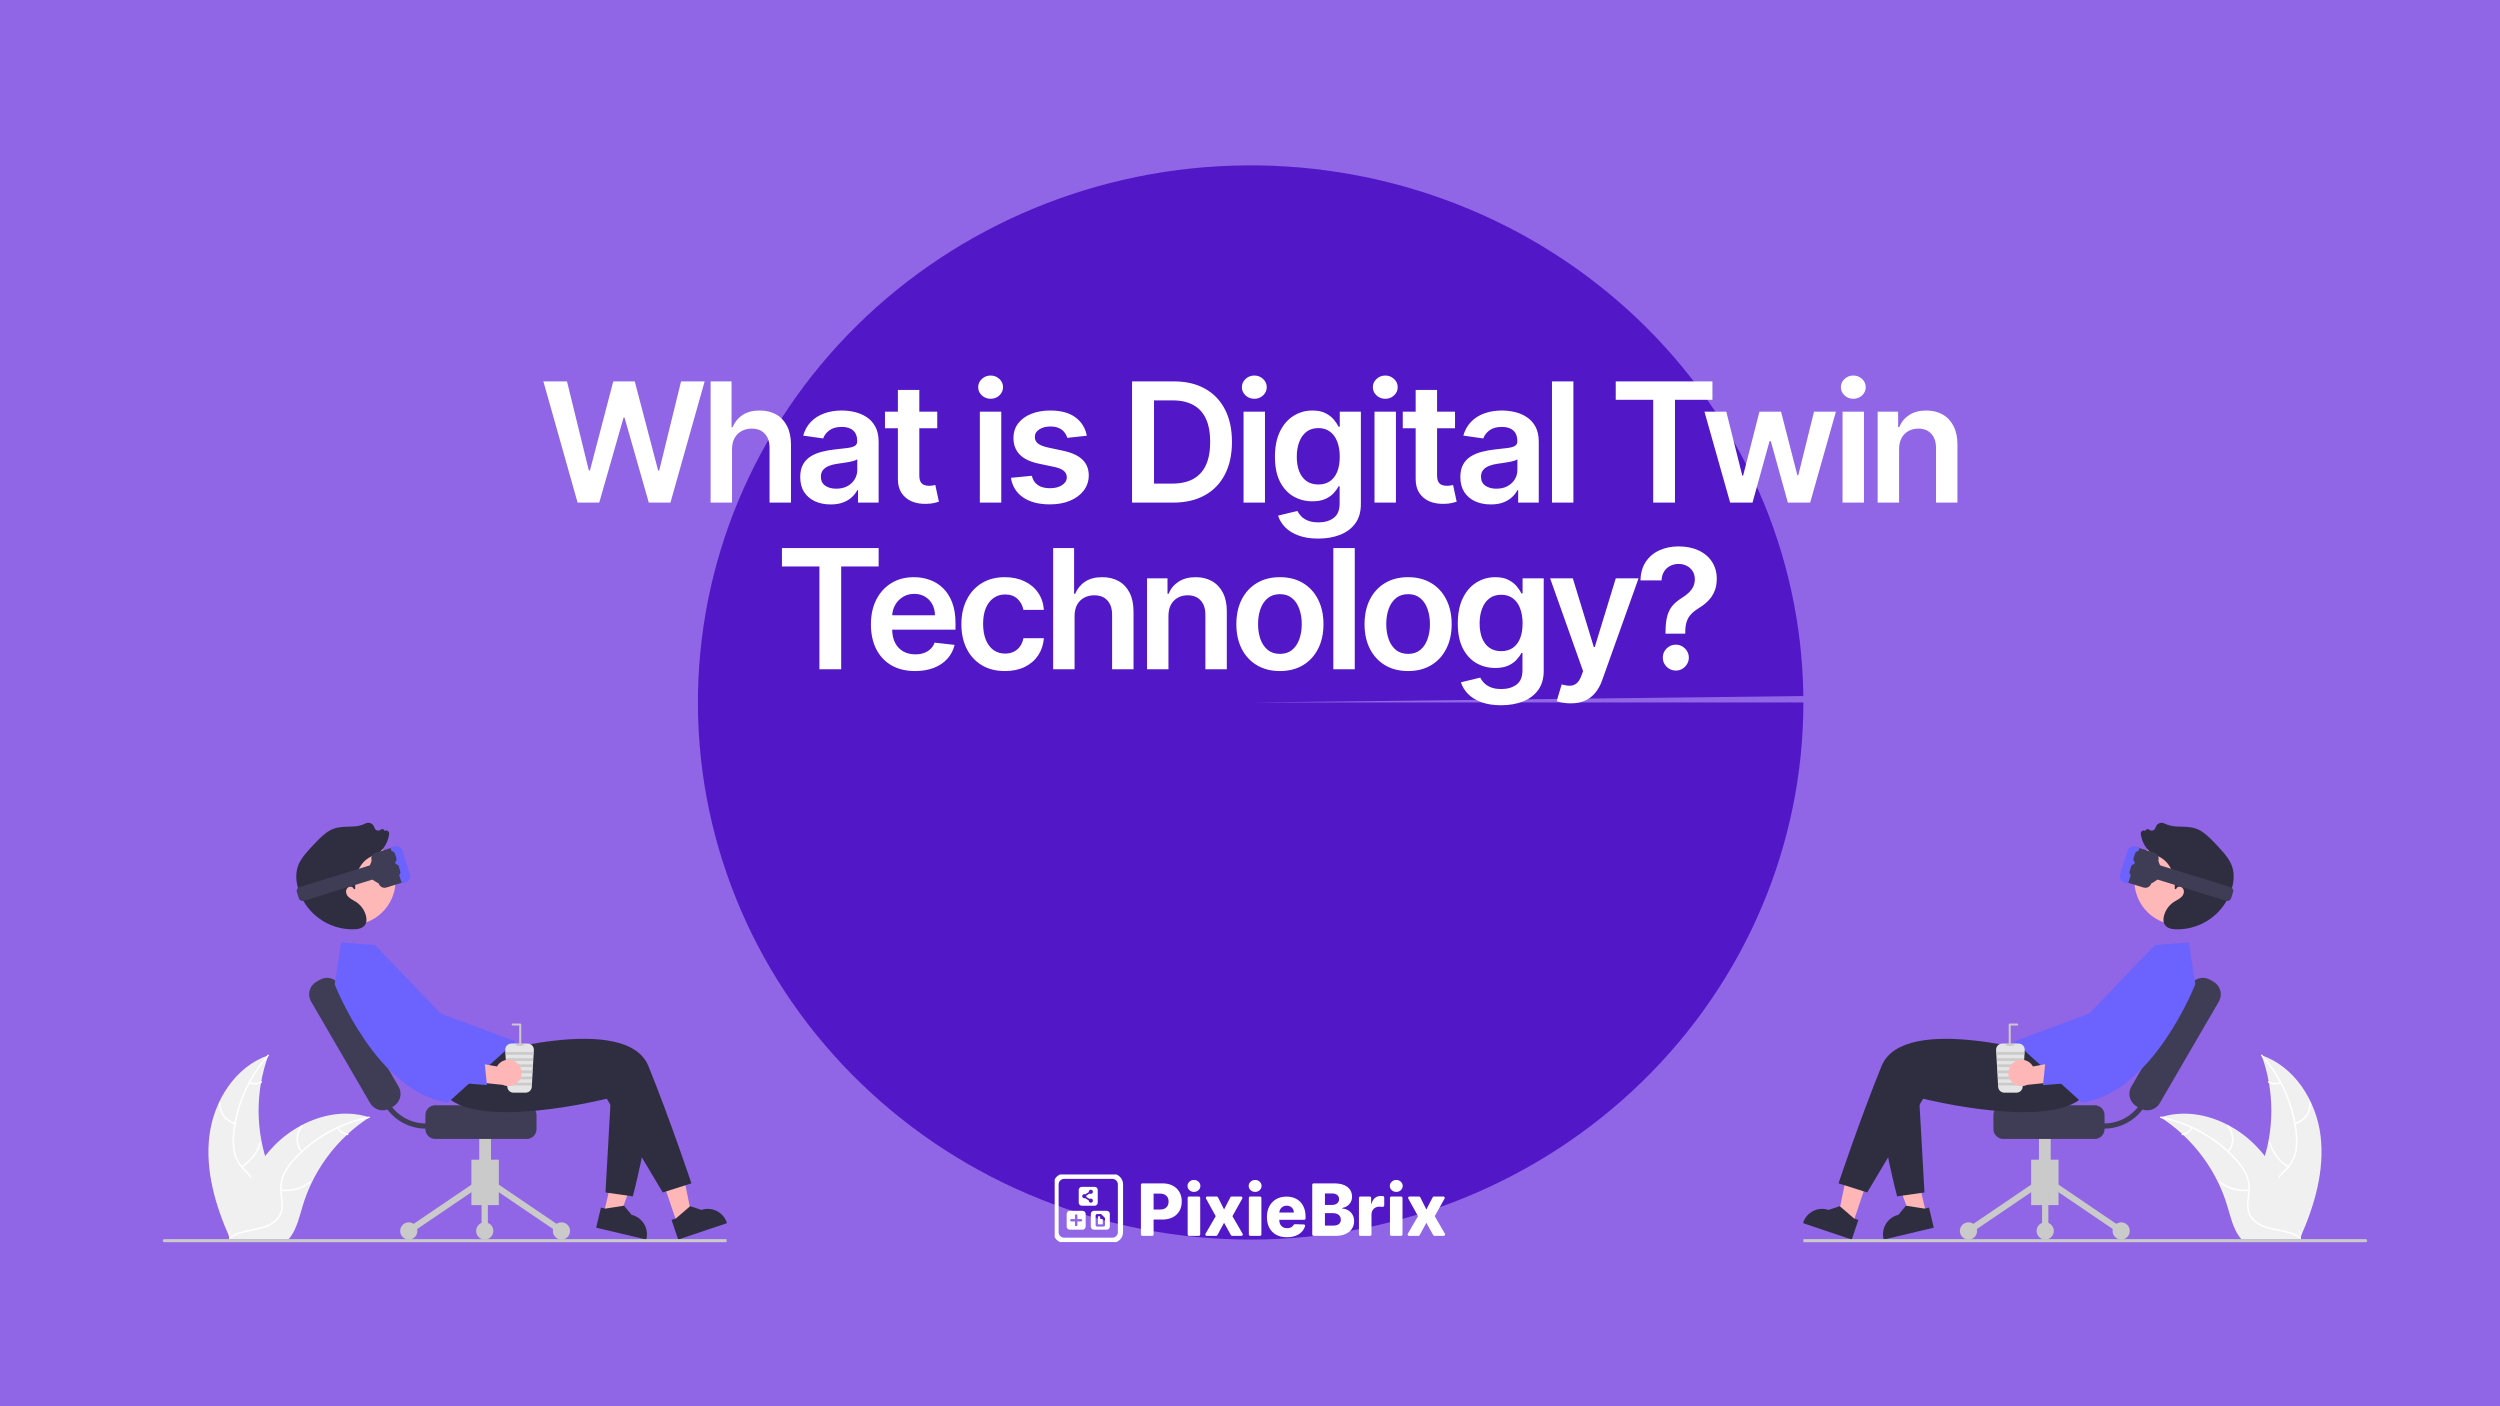<svg width="1920" height="1080" viewBox="0 0 1920 1080" fill="none" xmlns="http://www.w3.org/2000/svg">
<g clip-path="url(#clip0_1551_1482)">
<rect width="1920" height="1080" fill="#9065E6"/>
<g filter="url(#filter0_f_1551_1482)">
<path d="M1385 539.5C1385 648.687 1340.45 753.421 1261.12 830.743C1181.78 908.066 1074.14 951.67 961.774 951.998C849.411 952.326 741.498 909.351 661.688 832.492C581.878 755.634 536.682 651.162 536.008 541.977C535.333 432.792 579.234 327.8 658.089 250.016C736.943 172.232 844.318 128 956.677 127.017C1069.04 126.033 1177.21 168.378 1257.5 244.77C1337.78 321.161 1383.62 425.367 1384.97 534.546L960.5 539.5H1385Z" fill="#5217C6"/>
</g>
<g clip-path="url(#clip1_1551_1482)">
<path d="M160.83 872.107C164.148 845.429 180.682 819.143 206.124 810.461C196.09 837.92 196.093 868.044 206.13 895.502C210.04 906.077 215.49 917.432 211.812 928.09C209.524 934.722 203.927 939.796 197.67 942.969C191.412 946.142 184.468 947.654 177.611 949.136L176.261 950.252C165.375 925.671 157.512 898.785 160.83 872.107Z" fill="#F0F0F0"/>
<path d="M206.377 810.965C191.56 827.567 182.351 848.415 180.058 870.549C179.479 875.305 179.654 880.123 180.576 884.824C181.622 889.375 183.868 893.563 187.08 896.952C190.011 900.173 193.382 903.128 195.48 907.005C196.524 909.005 197.133 911.204 197.268 913.457C197.403 915.709 197.06 917.965 196.262 920.075C194.41 925.387 190.761 929.716 187.044 933.825C182.918 938.388 178.56 943.061 176.806 949.11C176.594 949.843 175.469 949.471 175.681 948.739C178.733 938.215 188.949 932.237 193.821 922.758C196.094 918.335 197.048 913.2 194.917 908.531C193.053 904.448 189.58 901.398 186.583 898.163C183.402 894.902 181.067 890.912 179.783 886.541C178.624 881.902 178.264 877.099 178.717 872.339C179.566 861.605 182.098 851.072 186.219 841.125C190.859 829.747 197.412 819.246 205.593 810.077C206.099 809.51 206.88 810.402 206.377 810.965Z" fill="white"/>
<path d="M180.377 863.379C176.715 862.49 173.489 860.329 171.275 857.281C169.06 854.233 168.001 850.497 168.286 846.74C168.346 845.98 169.53 846.038 169.47 846.799C169.197 850.297 170.184 853.777 172.253 856.611C174.321 859.445 177.334 861.446 180.748 862.254C181.49 862.43 181.114 863.554 180.377 863.379Z" fill="white"/>
<path d="M185.379 895.515C191.991 891.567 196.873 885.271 199.05 877.883C199.265 877.151 200.39 877.524 200.175 878.255C197.895 885.938 192.802 892.48 185.911 896.574C185.254 896.963 184.725 895.903 185.379 895.515Z" fill="white"/>
<path d="M191.958 830.869C193.303 831.508 194.786 831.803 196.273 831.728C197.76 831.652 199.205 831.209 200.479 830.437C201.13 830.039 201.659 831.1 201.011 831.495C199.601 832.341 198.004 832.829 196.361 832.916C194.718 833.004 193.079 832.687 191.587 831.994C191.44 831.941 191.32 831.834 191.25 831.695C191.18 831.556 191.166 831.395 191.21 831.246C191.26 831.097 191.366 830.974 191.506 830.904C191.647 830.833 191.809 830.821 191.958 830.869Z" fill="white"/>
<path d="M283.678 858.112C283.278 858.372 282.878 858.632 282.478 858.902C277.119 862.425 272.056 866.378 267.338 870.721C266.968 871.051 266.598 871.392 266.238 871.731C254.982 882.317 245.79 894.9 239.128 908.842C236.482 914.392 234.262 920.135 232.488 926.022C230.038 934.152 228.028 943.162 223.178 949.812C222.68 950.511 222.139 951.179 221.558 951.812H177.728C177.628 951.762 177.528 951.722 177.428 951.672L175.678 951.752C175.748 951.442 175.828 951.122 175.898 950.812C175.938 950.632 175.988 950.452 176.028 950.272C176.058 950.152 176.088 950.032 176.108 949.922C176.118 949.882 176.128 949.842 176.138 949.812C176.158 949.702 176.188 949.602 176.208 949.502C176.648 947.712 177.101 945.922 177.568 944.132C177.568 944.122 177.568 944.122 177.578 944.112C181.168 930.482 185.928 917.032 192.578 904.732C192.778 904.362 192.978 903.982 193.198 903.612C196.226 898.084 199.701 892.813 203.588 887.852C205.725 885.142 207.998 882.542 210.398 880.062C216.612 873.665 223.793 868.286 231.678 864.122C247.398 855.822 265.598 852.642 282.398 857.712C282.828 857.842 283.248 857.972 283.678 858.112Z" fill="#F0F0F0"/>
<path d="M283.579 858.668C261.754 863.003 241.849 874.104 226.692 890.396C223.366 893.845 220.606 897.797 218.511 902.106C216.606 906.37 215.878 911.065 216.402 915.706C216.803 920.042 217.716 924.431 217.056 928.789C216.685 931.015 215.848 933.138 214.6 935.017C213.351 936.897 211.719 938.491 209.811 939.696C205.135 942.822 199.615 944.081 194.174 945.125C188.132 946.284 181.838 947.392 176.796 951.165C176.185 951.623 175.511 950.648 176.121 950.191C184.894 943.626 196.65 945.003 206.247 940.368C210.725 938.206 214.579 934.68 215.688 929.669C216.658 925.287 215.721 920.76 215.276 916.373C214.699 911.854 215.237 907.263 216.843 902.999C218.712 898.598 221.316 894.546 224.544 891.018C231.684 882.959 240.047 876.073 249.326 870.612C259.881 864.321 271.436 859.882 283.488 857.486C284.234 857.338 284.32 858.521 283.579 858.668Z" fill="white"/>
<path d="M231.263 884.863C228.875 881.949 227.601 878.281 227.667 874.514C227.734 870.747 229.138 867.126 231.627 864.298C232.133 863.728 233.043 864.487 232.537 865.058C230.213 867.687 228.906 871.06 228.851 874.568C228.797 878.076 229.997 881.488 232.237 884.188C232.723 884.776 231.747 885.447 231.263 884.863Z" fill="white"/>
<path d="M215.909 913.534C223.566 914.362 231.254 912.274 237.44 907.687C238.053 907.231 238.726 908.206 238.115 908.661C231.668 913.423 223.663 915.579 215.697 914.699C214.938 914.615 215.153 913.45 215.909 913.534Z" fill="white"/>
<path d="M260.083 865.879C260.772 867.199 261.779 868.327 263.012 869.162C264.244 869.997 265.665 870.513 267.147 870.663C267.907 870.738 267.69 871.903 266.935 871.829C265.299 871.655 263.731 871.084 262.366 870.164C261.002 869.245 259.884 868.005 259.109 866.553C259.025 866.423 258.993 866.265 259.021 866.112C259.049 865.958 259.134 865.822 259.259 865.729C259.388 865.64 259.548 865.606 259.702 865.634C259.856 865.662 259.993 865.75 260.083 865.879Z" fill="white"/>
<path d="M520.019 939.713L531.639 935.804L522.089 889.124L504.94 894.894L520.019 939.713Z" fill="#FFB6B6"/>
<path d="M515.778 936.916L519.049 935.816L530.072 926.328L538.662 929.218C542.53 927.917 546.757 928.205 550.412 930.02C554.067 931.835 556.851 935.027 558.152 938.895L558.312 939.369L520.844 951.974L515.778 936.916Z" fill="#2F2E41"/>
<path d="M463.645 932.031L475.576 934.853L492.135 890.177L474.527 886.013L463.645 932.031Z" fill="#FFB6B6"/>
<path d="M461.523 927.416L464.881 928.21L479.253 925.979L485.019 932.972C488.99 933.912 492.426 936.39 494.57 939.863C496.714 943.335 497.391 947.516 496.452 951.487L496.337 951.974L457.867 942.877L461.523 927.416Z" fill="#2F2E41"/>
<path d="M362.049 925.515H383.097V890.637H362.049V925.515Z" fill="#CACACA"/>
<path d="M382.042 909.092L379.34 913.073L429.854 947.35L432.555 943.369L382.042 909.092Z" fill="#CACACA"/>
<path d="M363.104 909.092L312.591 943.369L315.292 947.35L365.805 913.073L363.104 909.092Z" fill="#CACACA"/>
<path d="M431.204 951.974C434.858 951.974 437.819 949.012 437.819 945.359C437.819 941.706 434.858 938.744 431.204 938.744C427.551 938.744 424.59 941.706 424.59 945.359C424.59 949.012 427.551 951.974 431.204 951.974Z" fill="#CACACA"/>
<path d="M372.272 951.974C375.926 951.974 378.887 949.012 378.887 945.359C378.887 941.706 375.926 938.744 372.272 938.744C368.619 938.744 365.657 941.706 365.657 945.359C365.657 949.012 368.619 951.974 372.272 951.974Z" fill="#CACACA"/>
<path d="M313.942 951.974C317.595 951.974 320.556 949.012 320.556 945.359C320.556 941.706 317.595 938.744 313.942 938.744C310.288 938.744 307.327 941.706 307.327 945.359C307.327 949.012 310.288 951.974 313.942 951.974Z" fill="#CACACA"/>
<path d="M374.678 911.082H369.867V945.359H374.678V911.082Z" fill="#CACACA"/>
<path d="M368.063 906.271H377.083V859.968H368.063V906.271Z" fill="#CACACA"/>
<path d="M326.715 867.184V856.36C326.717 854.367 327.51 852.456 328.919 851.047C330.328 849.638 332.239 848.845 334.232 848.843H404.522C406.515 848.845 408.426 849.638 409.835 851.047C411.244 852.456 412.037 854.367 412.039 856.36V867.184C412.037 869.177 411.244 871.087 409.835 872.497C408.426 873.906 406.515 874.699 404.522 874.701H334.232C332.239 874.699 330.328 873.906 328.919 872.497C327.51 871.087 326.717 869.177 326.715 867.184Z" fill="#3F3D56"/>
<path d="M284.3 847.222L238.919 769.196C237.444 766.651 237.037 763.626 237.789 760.782C238.542 757.939 240.391 755.51 242.932 754.028L245.584 752.485C248.129 751.009 251.154 750.603 253.998 751.355C256.841 752.107 259.27 753.957 260.752 756.498L306.132 834.525C307.608 837.069 308.014 840.095 307.262 842.938C306.51 845.782 304.661 848.211 302.12 849.692L299.467 851.235C296.923 852.711 293.897 853.117 291.054 852.365C288.21 851.613 285.781 849.763 284.3 847.222Z" fill="#3F3D56"/>
<path d="M327.011 866.812C317.201 866.8 307.797 862.899 300.86 855.962C293.924 849.026 290.022 839.621 290.011 829.812H294.011C294.012 835.857 295.673 841.785 298.812 846.951C301.952 852.116 306.451 856.32 311.817 859.104C317.182 861.888 323.21 863.144 329.241 862.736C335.272 862.329 341.076 860.272 346.018 856.792L348.325 860.059C342.093 864.468 334.644 866.828 327.011 866.812Z" fill="#3F3D56"/>
<path d="M369.011 810.812C369.011 810.812 481.011 776.812 498.011 818.812C515.011 860.812 531.011 908.812 531.011 908.812L509.011 915.812L466.011 843.812C466.011 843.812 362.365 869.812 340.688 839.312L369.011 810.812Z" fill="#2F2E41"/>
<path d="M288.011 725.812L262.011 723.812L257.011 755.812C257.011 755.812 289.011 838.812 344.011 846.812L396.011 799.812L338.42 778.355L288.011 725.812Z" fill="#6C63FF"/>
<path d="M284.971 706.788C301.77 698.402 308.589 677.986 300.203 661.188C291.817 644.39 271.401 637.571 254.602 645.957C237.804 654.343 230.985 674.759 239.371 691.557C247.757 708.355 268.173 715.175 284.971 706.788Z" fill="#FFB8B8"/>
<path d="M279.219 711.589C277.65 712.901 275.285 713.593 272.051 713.694C262.532 713.987 253.179 711.15 245.428 705.617C237.677 700.084 231.955 692.161 229.14 683.063C227.723 678.485 226.524 671.655 228.852 665.117C230.526 660.418 233.813 656.477 236.763 653.152C239.317 650.273 241.981 647.452 244.684 644.77C247.913 641.565 251.762 638.004 256.59 636.332C260.127 635.108 263.919 634.998 267.586 634.893C268.863 634.856 270.185 634.818 271.469 634.732C274.662 634.624 277.797 633.842 280.667 632.438C281.257 632.122 281.907 631.937 282.574 631.894C283.241 631.851 283.91 631.951 284.535 632.189C285.171 632.43 285.748 632.804 286.227 633.287C286.706 633.77 287.076 634.351 287.311 634.989C287.775 636.243 288.192 637.375 289.611 637.792C290.122 637.93 290.66 637.94 291.176 637.821C291.692 637.703 292.171 637.46 292.571 637.114C292.783 636.931 293.037 636.804 293.31 636.744C293.583 636.685 293.866 636.694 294.134 636.772C294.403 636.846 294.65 636.986 294.852 637.178C295.055 637.369 295.208 637.608 295.297 637.872L295.413 638.217C295.704 638.016 296.04 637.889 296.391 637.847C296.741 637.805 297.097 637.848 297.428 637.974C297.906 638.146 298.312 638.477 298.577 638.911C298.843 639.345 298.953 639.856 298.888 640.361C298.414 644.522 296.782 648.467 294.179 651.748C292.379 653.971 290.16 655.819 287.647 657.186L287.244 657.408L286.966 656.988C275.669 661.163 272.219 672.999 272.777 682.765L271.788 682.898C271.712 682.581 271.572 682.282 271.377 682.02C271.182 681.759 270.936 681.539 270.654 681.375C270.327 681.167 269.963 681.027 269.582 680.96C269.201 680.894 268.811 680.904 268.434 680.988C267.716 681.214 267.082 681.648 266.611 682.234C266.139 682.82 265.852 683.533 265.785 684.282C265.734 685.065 265.846 685.85 266.115 686.587C266.384 687.324 266.803 687.997 267.346 688.564C268.528 689.738 269.894 690.712 271.389 691.447C272.067 691.83 272.769 692.226 273.433 692.661C277.193 695.143 279.906 698.924 281.054 703.281C281.569 705.274 281.865 708.119 280.347 710.348C280.03 710.811 279.651 711.229 279.219 711.589Z" fill="#2F2E41"/>
<path d="M502.435 831.69C497.202 876.697 486.011 918.812 486.011 918.812L465.011 915.812L469.794 830.939" fill="#2F2E41"/>
<path d="M295.363 681.831C294.359 681.83 293.381 681.508 292.572 680.912C291.764 680.316 291.167 679.477 290.869 678.518C277.224 671.407 284.438 666.392 285.378 660.747C285.195 660.157 285.131 659.537 285.188 658.923C285.246 658.308 285.423 657.711 285.712 657.165C286 656.62 286.392 656.136 286.867 655.742C287.343 655.348 287.891 655.051 288.48 654.869L302.429 650.558C303.62 650.191 304.908 650.312 306.01 650.894C307.113 651.476 307.939 652.471 308.308 653.661L313.8 671.432C314.166 672.623 314.045 673.911 313.463 675.013C312.882 676.114 311.887 676.941 310.697 677.31L296.748 681.621C296.299 681.76 295.832 681.83 295.363 681.831Z" fill="#3F3D56"/>
<path d="M304.478 649.942C305.493 649.935 306.484 650.255 307.303 650.855C308.123 651.455 308.727 652.303 309.026 653.273L314.811 671.443C315.203 672.66 315.104 673.982 314.537 675.128C314.265 675.69 313.883 676.192 313.414 676.605C312.945 677.017 312.399 677.333 311.807 677.532L308.67 678.584L299.961 651.232L303.097 650.18C303.542 650.03 304.008 649.95 304.478 649.942Z" fill="#6C63FF"/>
<path d="M232.372 691.953C231.722 691.953 231.09 691.745 230.567 691.359C230.044 690.974 229.659 690.431 229.466 689.811L228.013 685.109C227.895 684.727 227.854 684.327 227.891 683.929C227.928 683.532 228.043 683.146 228.229 682.793C228.416 682.44 228.67 682.127 228.977 681.872C229.284 681.618 229.638 681.426 230.02 681.308L293.002 661.845C293.383 661.727 293.784 661.685 294.182 661.722C294.579 661.759 294.966 661.874 295.319 662.06C295.672 662.247 295.984 662.501 296.239 662.808C296.494 663.116 296.686 663.47 296.804 663.851L298.257 668.553C298.494 669.323 298.415 670.156 298.039 670.868C297.663 671.581 297.02 672.115 296.25 672.354L233.267 691.817C232.977 691.907 232.675 691.953 232.372 691.953Z" fill="#3F3D56"/>
<path d="M403.703 839.161H394.319C393.114 839.16 391.954 838.699 391.079 837.871C390.204 837.043 389.678 835.911 389.611 834.708L388.019 806.434C387.983 805.794 388.077 805.152 388.298 804.55C388.518 803.947 388.859 803.396 389.3 802.93C389.74 802.463 390.272 802.092 390.861 801.839C391.45 801.585 392.085 801.454 392.727 801.455H405.295C405.937 801.454 406.572 801.585 407.161 801.839C407.75 802.092 408.282 802.464 408.722 802.93C409.163 803.396 409.504 803.947 409.724 804.55C409.944 805.153 410.039 805.794 410.003 806.434L408.411 834.708C408.344 835.911 407.818 837.043 406.943 837.871C406.067 838.699 404.908 839.16 403.703 839.161Z" fill="#E4E4E4"/>
<path d="M409.652 808.001L409.532 810.096H388.49L388.369 808.001H409.652Z" fill="#CACACA"/>
<path d="M409.385 812.714L409.27 814.809H388.752L388.636 812.714H409.385Z" fill="#CACACA"/>
<path d="M409.124 817.427L409.003 819.522H389.019L388.898 817.427H409.124Z" fill="#CACACA"/>
<path d="M408.856 822.141L408.736 824.235H389.286L389.165 822.141H408.856Z" fill="#CACACA"/>
<path d="M408.589 826.854L408.474 828.949H389.548L389.433 826.854H408.589Z" fill="#CACACA"/>
<path d="M408.327 831.567L408.207 833.662H389.815L389.694 831.567H408.327Z" fill="#CACACA"/>
<path d="M399.273 803.287C401.153 803.287 402.677 802.936 402.677 802.502C402.677 802.068 401.153 801.716 399.273 801.716C397.393 801.716 395.869 802.068 395.869 802.502C395.869 802.936 397.393 803.287 399.273 803.287Z" fill="#CACACA"/>
<path d="M399.531 803.287C399.427 803.287 399.325 803.267 399.23 803.228C399.135 803.188 399.048 803.13 398.975 803.057C398.902 802.984 398.844 802.898 398.805 802.802C398.765 802.707 398.745 802.605 398.745 802.502V787.624H393.774C393.566 787.623 393.367 787.54 393.22 787.393C393.074 787.246 392.991 787.046 392.991 786.838C392.991 786.63 393.074 786.431 393.22 786.284C393.367 786.137 393.566 786.053 393.774 786.053H399.531C399.634 786.053 399.736 786.073 399.831 786.112C399.926 786.152 400.013 786.21 400.086 786.283C400.159 786.356 400.217 786.442 400.256 786.538C400.296 786.633 400.316 786.735 400.316 786.838V802.502C400.316 802.605 400.296 802.707 400.256 802.802C400.217 802.898 400.159 802.984 400.086 803.057C400.013 803.13 399.926 803.188 399.831 803.228C399.736 803.267 399.634 803.287 399.531 803.287Z" fill="#CACACA"/>
<path d="M396.844 816.179C395.707 815.247 394.379 814.575 392.955 814.211C391.531 813.848 390.044 813.801 388.599 814.074C387.155 814.347 385.788 814.933 384.594 815.792C383.401 816.651 382.411 817.76 381.693 819.043L346.512 812.776L353.857 829.831L386.14 833.168C388.375 834.231 390.922 834.438 393.299 833.748C395.676 833.059 397.718 831.522 399.038 829.428C400.357 827.334 400.862 824.828 400.458 822.386C400.054 819.945 398.768 817.736 396.844 816.179Z" fill="#FFB6B6"/>
<path d="M373.969 833.359L309.492 828.29L309.363 828.046C309.117 827.581 284.687 781.302 281.092 770.684C278.855 764.291 278.873 757.325 281.141 750.943L281.206 750.789L281.351 750.705C284.323 749.003 287.786 748.365 291.169 748.895C294.552 749.426 297.654 751.093 299.962 753.623C311.041 765.896 319.117 780.576 323.55 796.504L326.062 805.568L372.192 815.9L373.969 833.359Z" fill="#6C63FF"/>
<path d="M636.485 954.034H126.191C125.876 954.033 125.574 953.907 125.351 953.684C125.128 953.461 125.003 953.158 125.003 952.843C125.003 952.528 125.128 952.226 125.351 952.002C125.574 951.779 125.876 951.653 126.191 951.652H636.485C636.801 951.652 637.103 951.778 637.327 952.001C637.55 952.224 637.675 952.527 637.675 952.843C637.675 953.159 637.55 953.462 637.327 953.685C637.103 953.908 636.801 954.034 636.485 954.034Z" fill="#CACACA"/>
<path d="M302.112 662.492C301.588 662.491 301.077 662.327 300.651 662.021C300.225 661.715 299.906 661.283 299.739 660.786L298.467 656.995C298.36 656.683 298.316 656.353 298.337 656.024C298.358 655.695 298.444 655.373 298.59 655.078C298.736 654.782 298.939 654.519 299.187 654.302C299.436 654.085 299.724 653.919 300.037 653.814C300.349 653.71 300.679 653.668 301.008 653.691C301.337 653.714 301.658 653.802 301.953 653.95C302.247 654.098 302.51 654.302 302.725 654.552C302.94 654.801 303.104 655.091 303.207 655.404L304.48 659.196C304.69 659.824 304.642 660.511 304.347 661.104C304.051 661.698 303.533 662.15 302.905 662.362C302.649 662.448 302.381 662.491 302.112 662.492Z" fill="#3F3D56"/>
<path d="M305.016 672.52C304.473 672.519 303.945 672.341 303.512 672.013C303.079 671.685 302.764 671.225 302.615 670.703L301.522 666.855C301.341 666.217 301.421 665.534 301.744 664.956C302.067 664.377 302.606 663.95 303.243 663.769C303.881 663.588 304.564 663.667 305.143 663.989C305.722 664.312 306.149 664.851 306.331 665.488L307.425 669.335C307.515 669.651 307.541 669.982 307.503 670.308C307.465 670.634 307.364 670.949 307.204 671.236C307.044 671.523 306.829 671.776 306.572 671.979C306.314 672.183 306.019 672.334 305.703 672.424C305.48 672.487 305.249 672.52 305.016 672.52Z" fill="#3F3D56"/>
</g>
<g clip-path="url(#clip2_1551_1482)">
<path d="M1782.17 872.107C1778.85 845.429 1762.32 819.143 1736.88 810.461C1746.91 837.92 1746.91 868.044 1736.87 895.502C1732.96 906.077 1727.51 917.432 1731.19 928.09C1733.48 934.722 1739.07 939.796 1745.33 942.969C1751.59 946.142 1758.53 947.654 1765.39 949.136L1766.74 950.252C1777.62 925.671 1785.49 898.785 1782.17 872.107Z" fill="#F0F0F0"/>
<path d="M1736.62 810.965C1751.44 827.567 1760.65 848.415 1762.94 870.549C1763.52 875.305 1763.35 880.123 1762.42 884.824C1761.38 889.375 1759.13 893.563 1755.92 896.952C1752.99 900.173 1749.62 903.128 1747.52 907.005C1746.48 909.005 1745.87 911.204 1745.73 913.457C1745.6 915.709 1745.94 917.965 1746.74 920.075C1748.59 925.387 1752.24 929.716 1755.96 933.825C1760.08 938.388 1764.44 943.061 1766.19 949.11C1766.41 949.843 1767.53 949.471 1767.32 948.739C1764.27 938.215 1754.05 932.237 1749.18 922.758C1746.91 918.335 1745.95 913.2 1748.08 908.531C1749.95 904.448 1753.42 901.398 1756.42 898.163C1759.6 894.902 1761.93 890.912 1763.22 886.541C1764.38 881.902 1764.74 877.099 1764.28 872.339C1763.43 861.605 1760.9 851.072 1756.78 841.125C1752.14 829.747 1745.59 819.246 1737.41 810.077C1736.9 809.51 1736.12 810.402 1736.62 810.965Z" fill="white"/>
<path d="M1762.62 863.379C1766.28 862.49 1769.51 860.329 1771.73 857.281C1773.94 854.233 1775 850.497 1774.71 846.74C1774.65 845.98 1773.47 846.038 1773.53 846.799C1773.8 850.297 1772.82 853.777 1770.75 856.611C1768.68 859.445 1765.67 861.446 1762.25 862.254C1761.51 862.43 1761.89 863.554 1762.62 863.379Z" fill="white"/>
<path d="M1757.62 895.515C1751.01 891.567 1746.13 885.271 1743.95 877.883C1743.74 877.151 1742.61 877.524 1742.83 878.255C1745.1 885.938 1750.2 892.48 1757.09 896.574C1757.75 896.963 1758.27 895.903 1757.62 895.515Z" fill="white"/>
<path d="M1751.04 830.869C1749.7 831.508 1748.21 831.803 1746.73 831.728C1745.24 831.652 1743.79 831.209 1742.52 830.437C1741.87 830.039 1741.34 831.1 1741.99 831.495C1743.4 832.341 1745 832.829 1746.64 832.916C1748.28 833.004 1749.92 832.687 1751.41 831.994C1751.56 831.941 1751.68 831.834 1751.75 831.695C1751.82 831.556 1751.83 831.395 1751.79 831.246C1751.74 831.097 1751.63 830.974 1751.49 830.904C1751.35 830.833 1751.19 830.821 1751.04 830.869Z" fill="white"/>
<path d="M1659.32 858.112C1659.72 858.372 1660.12 858.632 1660.52 858.902C1665.88 862.425 1670.94 866.378 1675.66 870.721C1676.03 871.051 1676.4 871.392 1676.76 871.731C1688.02 882.317 1697.21 894.9 1703.87 908.842C1706.52 914.392 1708.74 920.135 1710.51 926.022C1712.96 934.152 1714.97 943.162 1719.82 949.812C1720.32 950.511 1720.86 951.179 1721.44 951.812H1765.27C1765.37 951.762 1765.47 951.722 1765.57 951.672L1767.32 951.752C1767.25 951.442 1767.17 951.122 1767.1 950.812C1767.06 950.632 1767.01 950.452 1766.97 950.272C1766.94 950.152 1766.91 950.032 1766.89 949.922C1766.88 949.882 1766.87 949.842 1766.86 949.812C1766.84 949.702 1766.81 949.602 1766.79 949.502C1766.35 947.712 1765.9 945.922 1765.43 944.132C1765.43 944.122 1765.43 944.122 1765.42 944.112C1761.83 930.482 1757.07 917.032 1750.42 904.732C1750.22 904.362 1750.02 903.982 1749.8 903.612C1746.77 898.084 1743.3 892.813 1739.41 887.852C1737.27 885.142 1735 882.542 1732.6 880.062C1726.39 873.665 1719.21 868.286 1711.32 864.122C1695.6 855.822 1677.4 852.642 1660.6 857.712C1660.17 857.842 1659.75 857.972 1659.32 858.112Z" fill="#F0F0F0"/>
<path d="M1659.42 858.668C1681.25 863.003 1701.15 874.104 1716.31 890.396C1719.63 893.845 1722.39 897.797 1724.49 902.106C1726.39 906.37 1727.12 911.065 1726.6 915.706C1726.2 920.042 1725.28 924.431 1725.94 928.789C1726.31 931.015 1727.15 933.138 1728.4 935.017C1729.65 936.897 1731.28 938.491 1733.19 939.696C1737.86 942.822 1743.39 944.081 1748.83 945.125C1754.87 946.284 1761.16 947.392 1766.2 951.165C1766.81 951.623 1767.49 950.648 1766.88 950.191C1758.11 943.626 1746.35 945.003 1736.75 940.368C1732.27 938.206 1728.42 934.68 1727.31 929.669C1726.34 925.287 1727.28 920.76 1727.72 916.373C1728.3 911.854 1727.76 907.263 1726.16 902.999C1724.29 898.598 1721.68 894.546 1718.46 891.018C1711.32 882.959 1702.95 876.073 1693.67 870.612C1683.12 864.321 1671.56 859.882 1659.51 857.486C1658.77 857.338 1658.68 858.521 1659.42 858.668Z" fill="white"/>
<path d="M1711.74 884.863C1714.12 881.949 1715.4 878.281 1715.33 874.514C1715.27 870.747 1713.86 867.126 1711.37 864.298C1710.87 863.728 1709.96 864.487 1710.46 865.058C1712.79 867.687 1714.09 871.06 1714.15 874.568C1714.2 878.076 1713 881.488 1710.76 884.188C1710.28 884.776 1711.25 885.447 1711.74 884.863Z" fill="white"/>
<path d="M1727.09 913.534C1719.43 914.362 1711.75 912.274 1705.56 907.687C1704.95 907.231 1704.27 908.206 1704.89 908.661C1711.33 913.423 1719.34 915.579 1727.3 914.699C1728.06 914.615 1727.85 913.45 1727.09 913.534Z" fill="white"/>
<path d="M1682.92 865.879C1682.23 867.199 1681.22 868.327 1679.99 869.162C1678.76 869.997 1677.33 870.513 1675.85 870.663C1675.09 870.738 1675.31 871.903 1676.06 871.829C1677.7 871.655 1679.27 871.084 1680.63 870.164C1682 869.245 1683.12 868.005 1683.89 866.553C1683.98 866.423 1684.01 866.265 1683.98 866.112C1683.95 865.958 1683.87 865.822 1683.74 865.729C1683.61 865.64 1683.45 865.606 1683.3 865.634C1683.14 865.662 1683.01 865.75 1682.92 865.879Z" fill="white"/>
<path d="M1422.98 939.713L1411.36 935.804L1420.91 889.124L1438.06 894.894L1422.98 939.713Z" fill="#FFB6B6"/>
<path d="M1427.22 936.916L1423.95 935.816L1412.93 926.328L1404.34 929.218C1400.47 927.917 1396.24 928.205 1392.59 930.02C1388.93 931.835 1386.15 935.027 1384.85 938.895L1384.69 939.369L1422.16 951.974L1427.22 936.916Z" fill="#2F2E41"/>
<path d="M1479.35 932.031L1467.42 934.853L1450.86 890.177L1468.47 886.013L1479.35 932.031Z" fill="#FFB6B6"/>
<path d="M1481.48 927.416L1478.12 928.21L1463.75 925.979L1457.98 932.972C1454.01 933.912 1450.57 936.39 1448.43 939.863C1446.29 943.335 1445.61 947.516 1446.55 951.487L1446.66 951.974L1485.13 942.877L1481.48 927.416Z" fill="#2F2E41"/>
<path d="M1580.95 925.515H1559.9V890.637H1580.95V925.515Z" fill="#CACACA"/>
<path d="M1560.96 909.092L1563.66 913.073L1513.15 947.35L1510.44 943.369L1560.96 909.092Z" fill="#CACACA"/>
<path d="M1579.9 909.092L1630.41 943.369L1627.71 947.35L1577.19 913.073L1579.9 909.092Z" fill="#CACACA"/>
<path d="M1511.8 951.974C1508.14 951.974 1505.18 949.012 1505.18 945.359C1505.18 941.706 1508.14 938.744 1511.8 938.744C1515.45 938.744 1518.41 941.706 1518.41 945.359C1518.41 949.012 1515.45 951.974 1511.8 951.974Z" fill="#CACACA"/>
<path d="M1570.73 951.974C1567.07 951.974 1564.11 949.012 1564.11 945.359C1564.11 941.706 1567.07 938.744 1570.73 938.744C1574.38 938.744 1577.34 941.706 1577.34 945.359C1577.34 949.012 1574.38 951.974 1570.73 951.974Z" fill="#CACACA"/>
<path d="M1629.06 951.974C1625.41 951.974 1622.44 949.012 1622.44 945.359C1622.44 941.706 1625.41 938.744 1629.06 938.744C1632.71 938.744 1635.67 941.706 1635.67 945.359C1635.67 949.012 1632.71 951.974 1629.06 951.974Z" fill="#CACACA"/>
<path d="M1568.32 911.082H1573.13V945.359H1568.32V911.082Z" fill="#CACACA"/>
<path d="M1574.94 906.271H1565.92V859.968H1574.94V906.271Z" fill="#CACACA"/>
<path d="M1616.29 867.184V856.36C1616.28 854.367 1615.49 852.456 1614.08 851.047C1612.67 849.638 1610.76 848.845 1608.77 848.843H1538.48C1536.49 848.845 1534.57 849.638 1533.17 851.047C1531.76 852.456 1530.96 854.367 1530.96 856.36V867.184C1530.96 869.177 1531.76 871.087 1533.17 872.497C1534.57 873.906 1536.49 874.699 1538.48 874.701H1608.77C1610.76 874.699 1612.67 873.906 1614.08 872.497C1615.49 871.087 1616.28 869.177 1616.29 867.184Z" fill="#3F3D56"/>
<path d="M1658.7 847.222L1704.08 769.196C1705.56 766.651 1705.96 763.626 1705.21 760.782C1704.46 757.939 1702.61 755.51 1700.07 754.028L1697.42 752.485C1694.87 751.009 1691.85 750.603 1689 751.355C1686.16 752.107 1683.73 753.957 1682.25 756.498L1636.87 834.525C1635.39 837.069 1634.99 840.095 1635.74 842.938C1636.49 845.782 1638.34 848.211 1640.88 849.692L1643.53 851.235C1646.08 852.711 1649.1 853.117 1651.95 852.365C1654.79 851.613 1657.22 849.763 1658.7 847.222Z" fill="#3F3D56"/>
<path d="M1615.99 866.812C1625.8 866.8 1635.2 862.899 1642.14 855.962C1649.08 849.026 1652.98 839.621 1652.99 829.812H1648.99C1648.99 835.857 1647.33 841.785 1644.19 846.951C1641.05 852.116 1636.55 856.32 1631.18 859.104C1625.82 861.888 1619.79 863.144 1613.76 862.736C1607.73 862.329 1601.92 860.272 1596.98 856.792L1594.68 860.059C1600.91 864.468 1608.36 866.828 1615.99 866.812Z" fill="#3F3D56"/>
<path d="M1573.99 810.812C1573.99 810.812 1461.99 776.812 1444.99 818.812C1427.99 860.812 1411.99 908.812 1411.99 908.812L1433.99 915.812L1476.99 843.812C1476.99 843.812 1580.63 869.812 1602.31 839.312L1573.99 810.812Z" fill="#2F2E41"/>
<path d="M1654.99 725.812L1680.99 723.812L1685.99 755.812C1685.99 755.812 1653.99 838.812 1598.99 846.812L1546.99 799.812L1604.58 778.355L1654.99 725.812Z" fill="#6C63FF"/>
<path d="M1658.03 706.788C1641.23 698.402 1634.41 677.986 1642.8 661.188C1651.18 644.39 1671.6 637.571 1688.4 645.957C1705.2 654.343 1712.02 674.759 1703.63 691.557C1695.24 708.355 1674.83 715.175 1658.03 706.788Z" fill="#FFB8B8"/>
<path d="M1663.78 711.589C1665.35 712.901 1667.71 713.593 1670.95 713.694C1680.47 713.987 1689.82 711.15 1697.57 705.617C1705.32 700.084 1711.05 692.161 1713.86 683.063C1715.28 678.485 1716.48 671.655 1714.15 665.117C1712.47 660.418 1709.19 656.477 1706.24 653.152C1703.68 650.273 1701.02 647.452 1698.32 644.77C1695.09 641.565 1691.24 638.004 1686.41 636.332C1682.87 635.108 1679.08 634.998 1675.41 634.893C1674.14 634.856 1672.82 634.818 1671.53 634.732C1668.34 634.624 1665.2 633.842 1662.33 632.438C1661.74 632.122 1661.09 631.937 1660.43 631.894C1659.76 631.851 1659.09 631.951 1658.47 632.189C1657.83 632.43 1657.25 632.804 1656.77 633.287C1656.29 633.77 1655.92 634.351 1655.69 634.989C1655.23 636.243 1654.81 637.375 1653.39 637.792C1652.88 637.93 1652.34 637.94 1651.82 637.821C1651.31 637.703 1650.83 637.46 1650.43 637.114C1650.22 636.931 1649.96 636.804 1649.69 636.744C1649.42 636.685 1649.13 636.694 1648.87 636.772C1648.6 636.846 1648.35 636.986 1648.15 637.178C1647.95 637.369 1647.79 637.608 1647.7 637.872L1647.59 638.217C1647.3 638.016 1646.96 637.889 1646.61 637.847C1646.26 637.805 1645.9 637.848 1645.57 637.974C1645.09 638.146 1644.69 638.477 1644.42 638.911C1644.16 639.345 1644.05 639.856 1644.11 640.361C1644.59 644.522 1646.22 648.467 1648.82 651.748C1650.62 653.971 1652.84 655.819 1655.35 657.186L1655.76 657.408L1656.03 656.988C1667.33 661.163 1670.78 672.999 1670.22 682.765L1671.21 682.898C1671.29 682.581 1671.43 682.282 1671.62 682.02C1671.82 681.759 1672.06 681.539 1672.35 681.375C1672.67 681.167 1673.04 681.027 1673.42 680.96C1673.8 680.894 1674.19 680.904 1674.57 680.988C1675.28 681.214 1675.92 681.648 1676.39 682.234C1676.86 682.82 1677.15 683.533 1677.21 684.282C1677.27 685.065 1677.15 685.85 1676.89 686.587C1676.62 687.324 1676.2 687.997 1675.65 688.564C1674.47 689.738 1673.11 690.712 1671.61 691.447C1670.93 691.83 1670.23 692.226 1669.57 692.661C1665.81 695.143 1663.09 698.924 1661.95 703.281C1661.43 705.274 1661.13 708.119 1662.65 710.348C1662.97 710.811 1663.35 711.229 1663.78 711.589Z" fill="#2F2E41"/>
<path d="M1440.57 831.69C1445.8 876.697 1456.99 918.812 1456.99 918.812L1477.99 915.812L1473.21 830.939" fill="#2F2E41"/>
<path d="M1647.64 681.831C1648.64 681.83 1649.62 681.508 1650.43 680.912C1651.24 680.316 1651.83 679.477 1652.13 678.518C1665.78 671.407 1658.56 666.392 1657.62 660.747C1657.8 660.157 1657.87 659.537 1657.81 658.923C1657.75 658.308 1657.58 657.711 1657.29 657.165C1657 656.62 1656.61 656.136 1656.13 655.742C1655.66 655.348 1655.11 655.051 1654.52 654.869L1640.57 650.558C1639.38 650.191 1638.09 650.312 1636.99 650.894C1635.89 651.476 1635.06 652.471 1634.69 653.661L1629.2 671.432C1628.83 672.623 1628.96 673.911 1629.54 675.013C1630.12 676.114 1631.11 676.941 1632.3 677.31L1646.25 681.621C1646.7 681.76 1647.17 681.83 1647.64 681.831Z" fill="#3F3D56"/>
<path d="M1638.52 649.942C1637.51 649.935 1636.52 650.255 1635.7 650.855C1634.88 651.455 1634.27 652.303 1633.97 653.273L1628.19 671.443C1627.8 672.66 1627.9 673.982 1628.46 675.128C1628.74 675.69 1629.12 676.192 1629.59 676.605C1630.05 677.017 1630.6 677.333 1631.19 677.532L1634.33 678.584L1643.04 651.232L1639.9 650.18C1639.46 650.03 1638.99 649.95 1638.52 649.942Z" fill="#6C63FF"/>
<path d="M1710.63 691.953C1711.28 691.953 1711.91 691.745 1712.43 691.359C1712.96 690.974 1713.34 690.431 1713.53 689.811L1714.99 685.109C1715.1 684.727 1715.15 684.327 1715.11 683.929C1715.07 683.532 1714.96 683.146 1714.77 682.793C1714.58 682.44 1714.33 682.127 1714.02 681.872C1713.72 681.618 1713.36 681.426 1712.98 681.308L1650 661.845C1649.62 661.727 1649.22 661.685 1648.82 661.722C1648.42 661.759 1648.03 661.874 1647.68 662.06C1647.33 662.247 1647.02 662.501 1646.76 662.808C1646.51 663.116 1646.31 663.47 1646.2 663.851L1644.74 668.553C1644.51 669.323 1644.58 670.156 1644.96 670.868C1645.34 671.581 1645.98 672.115 1646.75 672.354L1709.73 691.817C1710.02 691.907 1710.32 691.953 1710.63 691.953Z" fill="#3F3D56"/>
<path d="M1539.3 839.161H1548.68C1549.89 839.16 1551.05 838.699 1551.92 837.871C1552.8 837.043 1553.32 835.911 1553.39 834.708L1554.98 806.434C1555.02 805.794 1554.92 805.152 1554.7 804.55C1554.48 803.947 1554.14 803.396 1553.7 802.93C1553.26 802.463 1552.73 802.092 1552.14 801.839C1551.55 801.585 1550.92 801.454 1550.27 801.455H1537.7C1537.06 801.454 1536.43 801.585 1535.84 801.839C1535.25 802.092 1534.72 802.464 1534.28 802.93C1533.84 803.396 1533.5 803.947 1533.28 804.55C1533.06 805.153 1532.96 805.794 1533 806.434L1534.59 834.708C1534.66 835.911 1535.18 837.043 1536.06 837.871C1536.93 838.699 1538.09 839.16 1539.3 839.161Z" fill="#E4E4E4"/>
<path d="M1533.35 808.001L1533.47 810.096H1554.51L1554.63 808.001H1533.35Z" fill="#CACACA"/>
<path d="M1533.61 812.714L1533.73 814.809H1554.25L1554.36 812.714H1533.61Z" fill="#CACACA"/>
<path d="M1533.88 817.427L1534 819.522H1553.98L1554.1 817.427H1533.88Z" fill="#CACACA"/>
<path d="M1534.14 822.141L1534.26 824.235H1553.71L1553.83 822.141H1534.14Z" fill="#CACACA"/>
<path d="M1534.41 826.854L1534.53 828.949H1553.45L1553.57 826.854H1534.41Z" fill="#CACACA"/>
<path d="M1534.67 831.567L1534.79 833.662H1553.19L1553.31 831.567H1534.67Z" fill="#CACACA"/>
<path d="M1543.73 803.287C1541.85 803.287 1540.32 802.936 1540.32 802.502C1540.32 802.068 1541.85 801.716 1543.73 801.716C1545.61 801.716 1547.13 802.068 1547.13 802.502C1547.13 802.936 1545.61 803.287 1543.73 803.287Z" fill="#CACACA"/>
<path d="M1543.47 803.287C1543.57 803.287 1543.67 803.267 1543.77 803.228C1543.87 803.188 1543.95 803.13 1544.02 803.057C1544.1 802.984 1544.16 802.898 1544.2 802.802C1544.23 802.707 1544.26 802.605 1544.26 802.502V787.624H1549.23C1549.43 787.623 1549.63 787.54 1549.78 787.393C1549.93 787.246 1550.01 787.046 1550.01 786.838C1550.01 786.63 1549.93 786.431 1549.78 786.284C1549.63 786.137 1549.43 786.053 1549.23 786.053H1543.47C1543.37 786.053 1543.26 786.073 1543.17 786.112C1543.07 786.152 1542.99 786.21 1542.91 786.283C1542.84 786.356 1542.78 786.442 1542.74 786.538C1542.7 786.633 1542.68 786.735 1542.68 786.838V802.502C1542.68 802.605 1542.7 802.707 1542.74 802.802C1542.78 802.898 1542.84 802.984 1542.91 803.057C1542.99 803.13 1543.07 803.188 1543.17 803.228C1543.26 803.267 1543.37 803.287 1543.47 803.287Z" fill="#CACACA"/>
<path d="M1546.16 816.179C1547.29 815.247 1548.62 814.575 1550.04 814.211C1551.47 813.848 1552.96 813.801 1554.4 814.074C1555.85 814.347 1557.21 814.933 1558.41 815.792C1559.6 816.651 1560.59 817.76 1561.31 819.043L1596.49 812.776L1589.14 829.831L1556.86 833.168C1554.63 834.231 1552.08 834.438 1549.7 833.748C1547.32 833.059 1545.28 831.522 1543.96 829.428C1542.64 827.334 1542.14 824.828 1542.54 822.386C1542.95 819.945 1544.23 817.736 1546.16 816.179Z" fill="#FFB6B6"/>
<path d="M1569.03 833.359L1633.51 828.29L1633.64 828.046C1633.88 827.581 1658.31 781.302 1661.91 770.684C1664.14 764.291 1664.13 757.325 1661.86 750.943L1661.79 750.789L1661.65 750.705C1658.68 749.003 1655.21 748.365 1651.83 748.895C1648.45 749.426 1645.35 751.093 1643.04 753.623C1631.96 765.896 1623.88 780.576 1619.45 796.504L1616.94 805.568L1570.81 815.9L1569.03 833.359Z" fill="#6C63FF"/>
<path d="M1306.52 954.034H1816.81C1817.12 954.033 1817.43 953.907 1817.65 953.684C1817.87 953.461 1818 953.158 1818 952.843C1818 952.528 1817.87 952.226 1817.65 952.002C1817.43 951.779 1817.12 951.653 1816.81 951.652H1306.52C1306.2 951.652 1305.9 951.778 1305.67 952.001C1305.45 952.224 1305.32 952.527 1305.32 952.843C1305.32 953.159 1305.45 953.462 1305.67 953.685C1305.9 953.908 1306.2 954.034 1306.52 954.034Z" fill="#CACACA"/>
<path d="M1640.89 662.492C1641.41 662.491 1641.92 662.327 1642.35 662.021C1642.77 661.715 1643.09 661.283 1643.26 660.786L1644.53 656.995C1644.64 656.683 1644.68 656.353 1644.66 656.024C1644.64 655.695 1644.56 655.373 1644.41 655.078C1644.26 654.782 1644.06 654.519 1643.81 654.302C1643.56 654.085 1643.28 653.919 1642.96 653.814C1642.65 653.71 1642.32 653.668 1641.99 653.691C1641.66 653.714 1641.34 653.802 1641.05 653.95C1640.75 654.098 1640.49 654.302 1640.27 654.552C1640.06 654.801 1639.9 655.091 1639.79 655.404L1638.52 659.196C1638.31 659.824 1638.36 660.511 1638.65 661.104C1638.95 661.698 1639.47 662.15 1640.1 662.362C1640.35 662.448 1640.62 662.491 1640.89 662.492Z" fill="#3F3D56"/>
<path d="M1637.98 672.52C1638.53 672.519 1639.05 672.341 1639.49 672.013C1639.92 671.685 1640.24 671.225 1640.38 670.703L1641.48 666.855C1641.66 666.217 1641.58 665.534 1641.26 664.956C1640.93 664.377 1640.39 663.95 1639.76 663.769C1639.12 663.588 1638.44 663.667 1637.86 663.989C1637.28 664.312 1636.85 664.851 1636.67 665.488L1635.58 669.335C1635.49 669.651 1635.46 669.982 1635.5 670.308C1635.53 670.634 1635.64 670.949 1635.8 671.236C1635.96 671.523 1636.17 671.776 1636.43 671.979C1636.69 672.183 1636.98 672.334 1637.3 672.424C1637.52 672.487 1637.75 672.52 1637.98 672.52Z" fill="#3F3D56"/>
</g>
<path d="M443.585 386L417.312 292.909H435.449L452.222 361.318H453.085L470.994 292.909H487.494L505.449 361.364H506.267L523.04 292.909H541.176L514.903 386H498.267L479.631 320.682H478.903L460.222 386H443.585ZM562.197 345.091V386H545.742V292.909H561.833V328.045H562.651C564.287 324.106 566.818 321 570.242 318.727C573.697 316.424 578.091 315.273 583.424 315.273C588.272 315.273 592.5 316.288 596.106 318.318C599.712 320.348 602.5 323.318 604.469 327.227C606.469 331.136 607.469 335.909 607.469 341.545V386H591.015V344.091C591.015 339.394 589.803 335.742 587.378 333.136C584.984 330.5 581.621 329.182 577.287 329.182C574.378 329.182 571.772 329.818 569.469 331.091C567.197 332.333 565.409 334.136 564.106 336.5C562.833 338.864 562.197 341.727 562.197 345.091ZM637.933 387.409C633.509 387.409 629.524 386.621 625.978 385.045C622.463 383.439 619.675 381.076 617.615 377.955C615.584 374.833 614.569 370.985 614.569 366.409C614.569 362.47 615.297 359.212 616.751 356.636C618.206 354.061 620.191 352 622.706 350.455C625.221 348.909 628.054 347.742 631.206 346.955C634.387 346.136 637.675 345.545 641.069 345.182C645.16 344.758 648.478 344.379 651.024 344.045C653.569 343.682 655.418 343.136 656.569 342.409C657.751 341.652 658.342 340.485 658.342 338.909V338.636C658.342 335.212 657.327 332.561 655.297 330.682C653.266 328.803 650.342 327.864 646.524 327.864C642.494 327.864 639.297 328.742 636.933 330.5C634.6 332.258 633.024 334.333 632.206 336.727L616.842 334.545C618.054 330.303 620.054 326.758 622.842 323.909C625.63 321.03 629.039 318.879 633.069 317.455C637.1 316 641.554 315.273 646.433 315.273C649.797 315.273 653.145 315.667 656.478 316.455C659.812 317.242 662.857 318.545 665.615 320.364C668.372 322.152 670.584 324.591 672.251 327.682C673.948 330.773 674.797 334.636 674.797 339.273V386H658.978V376.409H658.433C657.433 378.348 656.024 380.167 654.206 381.864C652.418 383.53 650.16 384.879 647.433 385.909C644.736 386.909 641.569 387.409 637.933 387.409ZM642.206 375.318C645.509 375.318 648.372 374.667 650.797 373.364C653.221 372.03 655.084 370.273 656.387 368.091C657.721 365.909 658.387 363.53 658.387 360.955V352.727C657.872 353.152 656.994 353.545 655.751 353.909C654.539 354.273 653.175 354.591 651.66 354.864C650.145 355.136 648.645 355.379 647.16 355.591C645.675 355.803 644.387 355.985 643.297 356.136C640.842 356.47 638.645 357.015 636.706 357.773C634.766 358.53 633.236 359.591 632.115 360.955C630.994 362.288 630.433 364.015 630.433 366.136C630.433 369.167 631.539 371.455 633.751 373C635.963 374.545 638.781 375.318 642.206 375.318ZM719.806 316.182V328.909H679.669V316.182H719.806ZM689.578 299.455H706.033V365C706.033 367.212 706.366 368.909 707.033 370.091C707.73 371.242 708.639 372.03 709.76 372.455C710.881 372.879 712.124 373.091 713.487 373.091C714.518 373.091 715.457 373.015 716.306 372.864C717.184 372.712 717.851 372.576 718.306 372.455L721.078 385.318C720.2 385.621 718.942 385.955 717.306 386.318C715.7 386.682 713.73 386.894 711.397 386.955C707.275 387.076 703.563 386.455 700.26 385.091C696.957 383.697 694.336 381.545 692.397 378.636C690.487 375.727 689.548 372.091 689.578 367.727V299.455ZM752.517 386V316.182H768.972V386H752.517ZM760.79 306.273C758.184 306.273 755.941 305.409 754.062 303.682C752.184 301.924 751.244 299.818 751.244 297.364C751.244 294.879 752.184 292.773 754.062 291.045C755.941 289.288 758.184 288.409 760.79 288.409C763.426 288.409 765.669 289.288 767.517 291.045C769.396 292.773 770.335 294.879 770.335 297.364C770.335 299.818 769.396 301.924 767.517 303.682C765.669 305.409 763.426 306.273 760.79 306.273ZM834.674 334.636L819.674 336.273C819.25 334.758 818.507 333.333 817.447 332C816.416 330.667 815.022 329.591 813.265 328.773C811.507 327.955 809.356 327.545 806.81 327.545C803.386 327.545 800.507 328.288 798.174 329.773C795.871 331.258 794.734 333.182 794.765 335.545C794.734 337.576 795.477 339.227 796.992 340.5C798.538 341.773 801.083 342.818 804.628 343.636L816.538 346.182C823.144 347.606 828.053 349.864 831.265 352.955C834.507 356.045 836.144 360.091 836.174 365.091C836.144 369.485 834.856 373.364 832.31 376.727C829.795 380.061 826.295 382.667 821.81 384.545C817.325 386.424 812.174 387.364 806.356 387.364C797.81 387.364 790.931 385.576 785.719 382C780.507 378.394 777.401 373.379 776.401 366.955L792.447 365.409C793.174 368.561 794.719 370.939 797.083 372.545C799.447 374.152 802.522 374.955 806.31 374.955C810.219 374.955 813.356 374.152 815.719 372.545C818.113 370.939 819.31 368.955 819.31 366.591C819.31 364.591 818.538 362.939 816.992 361.636C815.477 360.333 813.113 359.333 809.901 358.636L797.992 356.136C791.295 354.742 786.341 352.394 783.128 349.091C779.916 345.758 778.325 341.545 778.356 336.455C778.325 332.152 779.492 328.424 781.856 325.273C784.25 322.091 787.568 319.636 791.81 317.909C796.083 316.152 801.007 315.273 806.583 315.273C814.765 315.273 821.204 317.015 825.901 320.5C830.628 323.985 833.553 328.697 834.674 334.636ZM900.965 386H869.419V292.909H901.601C910.844 292.909 918.783 294.773 925.419 298.5C932.086 302.197 937.207 307.515 940.783 314.455C944.359 321.394 946.147 329.697 946.147 339.364C946.147 349.061 944.344 357.394 940.737 364.364C937.162 371.333 931.995 376.682 925.237 380.409C918.51 384.136 910.419 386 900.965 386ZM886.283 371.409H900.147C906.631 371.409 912.041 370.227 916.374 367.864C920.707 365.47 923.965 361.909 926.147 357.182C928.328 352.424 929.419 346.485 929.419 339.364C929.419 332.242 928.328 326.333 926.147 321.636C923.965 316.909 920.737 313.379 916.465 311.045C912.222 308.682 906.95 307.5 900.647 307.5H886.283V371.409ZM955.042 386V316.182H971.497V386H955.042ZM963.315 306.273C960.709 306.273 958.466 305.409 956.588 303.682C954.709 301.924 953.769 299.818 953.769 297.364C953.769 294.879 954.709 292.773 956.588 291.045C958.466 289.288 960.709 288.409 963.315 288.409C965.951 288.409 968.194 289.288 970.042 291.045C971.921 292.773 972.86 294.879 972.86 297.364C972.86 299.818 971.921 301.924 970.042 303.682C968.194 305.409 965.951 306.273 963.315 306.273ZM1012.38 413.636C1006.47 413.636 1001.4 412.833 997.153 411.227C992.911 409.652 989.502 407.53 986.926 404.864C984.35 402.197 982.562 399.242 981.562 396L996.381 392.409C997.047 393.773 998.017 395.121 999.29 396.455C1000.56 397.818 1002.27 398.939 1004.43 399.818C1006.61 400.727 1009.35 401.182 1012.65 401.182C1017.32 401.182 1021.18 400.045 1024.24 397.773C1027.3 395.53 1028.84 391.833 1028.84 386.682V373.455H1028.02C1027.17 375.152 1025.93 376.894 1024.29 378.682C1022.68 380.47 1020.55 381.97 1017.88 383.182C1015.24 384.394 1011.93 385 1007.93 385C1002.56 385 997.699 383.742 993.335 381.227C989.002 378.682 985.547 374.894 982.972 369.864C980.426 364.803 979.153 358.47 979.153 350.864C979.153 343.197 980.426 336.727 982.972 331.455C985.547 326.152 989.017 322.136 993.381 319.409C997.744 316.652 1002.61 315.273 1007.97 315.273C1012.06 315.273 1015.43 315.97 1018.06 317.364C1020.73 318.727 1022.85 320.379 1024.43 322.318C1026 324.227 1027.2 326.03 1028.02 327.727H1028.93V316.182H1045.15V387.136C1045.15 393.106 1043.73 398.045 1040.88 401.955C1038.03 405.864 1034.14 408.788 1029.2 410.727C1024.26 412.667 1018.65 413.636 1012.38 413.636ZM1012.52 372.091C1016 372.091 1018.97 371.242 1021.43 369.545C1023.88 367.848 1025.74 365.409 1027.02 362.227C1028.29 359.045 1028.93 355.227 1028.93 350.773C1028.93 346.379 1028.29 342.53 1027.02 339.227C1025.77 335.924 1023.93 333.364 1021.47 331.545C1019.05 329.697 1016.06 328.773 1012.52 328.773C1008.85 328.773 1005.79 329.727 1003.34 331.636C1000.88 333.545 999.032 336.167 997.79 339.5C996.547 342.803 995.926 346.561 995.926 350.773C995.926 355.045 996.547 358.788 997.79 362C999.063 365.182 1000.93 367.667 1003.38 369.455C1005.87 371.212 1008.91 372.091 1012.52 372.091ZM1055.62 386V316.182H1072.07V386H1055.62ZM1063.89 306.273C1061.28 306.273 1059.04 305.409 1057.16 303.682C1055.28 301.924 1054.34 299.818 1054.34 297.364C1054.34 294.879 1055.28 292.773 1057.16 291.045C1059.04 289.288 1061.28 288.409 1063.89 288.409C1066.53 288.409 1068.77 289.288 1070.62 291.045C1072.5 292.773 1073.44 294.879 1073.44 297.364C1073.44 299.818 1072.5 301.924 1070.62 303.682C1068.77 305.409 1066.53 306.273 1063.89 306.273ZM1117.46 316.182V328.909H1077.32V316.182H1117.46ZM1087.23 299.455H1103.68V365C1103.68 367.212 1104.02 368.909 1104.68 370.091C1105.38 371.242 1106.29 372.03 1107.41 372.455C1108.53 372.879 1109.77 373.091 1111.14 373.091C1112.17 373.091 1113.11 373.015 1113.96 372.864C1114.83 372.712 1115.5 372.576 1115.96 372.455L1118.73 385.318C1117.85 385.621 1116.59 385.955 1114.96 386.318C1113.35 386.682 1111.38 386.894 1109.05 386.955C1104.93 387.076 1101.21 386.455 1097.91 385.091C1094.61 383.697 1091.99 381.545 1090.05 378.636C1088.14 375.727 1087.2 372.091 1087.23 367.727V299.455ZM1144.91 387.409C1140.48 387.409 1136.5 386.621 1132.95 385.045C1129.44 383.439 1126.65 381.076 1124.59 377.955C1122.56 374.833 1121.54 370.985 1121.54 366.409C1121.54 362.47 1122.27 359.212 1123.73 356.636C1125.18 354.061 1127.17 352 1129.68 350.455C1132.2 348.909 1135.03 347.742 1138.18 346.955C1141.36 346.136 1144.65 345.545 1148.04 345.182C1152.14 344.758 1155.45 344.379 1158 344.045C1160.54 343.682 1162.39 343.136 1163.54 342.409C1164.73 341.652 1165.32 340.485 1165.32 338.909V338.636C1165.32 335.212 1164.3 332.561 1162.27 330.682C1160.24 328.803 1157.32 327.864 1153.5 327.864C1149.47 327.864 1146.27 328.742 1143.91 330.5C1141.57 332.258 1140 334.333 1139.18 336.727L1123.82 334.545C1125.03 330.303 1127.03 326.758 1129.82 323.909C1132.6 321.03 1136.01 318.879 1140.04 317.455C1144.07 316 1148.53 315.273 1153.41 315.273C1156.77 315.273 1160.12 315.667 1163.45 316.455C1166.79 317.242 1169.83 318.545 1172.59 320.364C1175.35 322.152 1177.56 324.591 1179.23 327.682C1180.92 330.773 1181.77 334.636 1181.77 339.273V386H1165.95V376.409H1165.41C1164.41 378.348 1163 380.167 1161.18 381.864C1159.39 383.53 1157.14 384.879 1154.41 385.909C1151.71 386.909 1148.54 387.409 1144.91 387.409ZM1149.18 375.318C1152.48 375.318 1155.35 374.667 1157.77 373.364C1160.2 372.03 1162.06 370.273 1163.36 368.091C1164.7 365.909 1165.36 363.53 1165.36 360.955V352.727C1164.85 353.152 1163.97 353.545 1162.73 353.909C1161.51 354.273 1160.15 354.591 1158.64 354.864C1157.12 355.136 1155.62 355.379 1154.14 355.591C1152.65 355.803 1151.36 355.985 1150.27 356.136C1147.82 356.47 1145.62 357.015 1143.68 357.773C1141.74 358.53 1140.21 359.591 1139.09 360.955C1137.97 362.288 1137.41 364.015 1137.41 366.136C1137.41 369.167 1138.51 371.455 1140.73 373C1142.94 374.545 1145.76 375.318 1149.18 375.318ZM1208.37 292.909V386H1191.92V292.909H1208.37ZM1240.88 307.045V292.909H1315.15V307.045H1286.38V386H1269.65V307.045H1240.88ZM1328.75 386L1309.02 316.182H1325.8L1338.07 365.273H1338.71L1351.25 316.182H1367.84L1380.39 365H1381.07L1393.16 316.182H1409.98L1390.21 386H1373.07L1359.98 338.818H1359.02L1345.93 386H1328.75ZM1415.07 386V316.182H1431.52V386H1415.07ZM1423.34 306.273C1420.73 306.273 1418.49 305.409 1416.61 303.682C1414.73 301.924 1413.79 299.818 1413.79 297.364C1413.79 294.879 1414.73 292.773 1416.61 291.045C1418.49 289.288 1420.73 288.409 1423.34 288.409C1425.98 288.409 1428.22 289.288 1430.07 291.045C1431.95 292.773 1432.89 294.879 1432.89 297.364C1432.89 299.818 1431.95 301.924 1430.07 303.682C1428.22 305.409 1425.98 306.273 1423.34 306.273ZM1458.5 345.091V386H1442.04V316.182H1457.77V328.045H1458.59C1460.19 324.136 1462.75 321.03 1466.27 318.727C1469.81 316.424 1474.19 315.273 1479.41 315.273C1484.22 315.273 1488.42 316.303 1492 318.364C1495.6 320.424 1498.39 323.409 1500.36 327.318C1502.36 331.227 1503.35 335.97 1503.31 341.545V386H1486.86V344.091C1486.86 339.424 1485.65 335.773 1483.22 333.136C1480.83 330.5 1477.51 329.182 1473.27 329.182C1470.39 329.182 1467.83 329.818 1465.59 331.091C1463.38 332.333 1461.63 334.136 1460.36 336.5C1459.12 338.864 1458.5 341.727 1458.5 345.091ZM600.528 435.045V420.909H674.801V435.045H646.028V514H629.301V435.045H600.528ZM702.776 515.364C695.776 515.364 689.731 513.909 684.64 511C679.579 508.061 675.685 503.909 672.958 498.545C670.231 493.152 668.867 486.803 668.867 479.5C668.867 472.318 670.231 466.015 672.958 460.591C675.716 455.136 679.564 450.894 684.503 447.864C689.443 444.803 695.246 443.273 701.913 443.273C706.216 443.273 710.276 443.97 714.094 445.364C717.943 446.727 721.337 448.848 724.276 451.727C727.246 454.606 729.579 458.273 731.276 462.727C732.973 467.152 733.822 472.424 733.822 478.545V483.591H676.594V472.5H718.049C718.019 469.348 717.337 466.545 716.003 464.091C714.67 461.606 712.806 459.652 710.413 458.227C708.049 456.803 705.291 456.091 702.14 456.091C698.776 456.091 695.822 456.909 693.276 458.545C690.731 460.152 688.746 462.273 687.322 464.909C685.928 467.515 685.216 470.379 685.185 473.5V483.182C685.185 487.242 685.928 490.727 687.413 493.636C688.897 496.515 690.973 498.727 693.64 500.273C696.306 501.788 699.428 502.545 703.003 502.545C705.397 502.545 707.564 502.212 709.503 501.545C711.443 500.848 713.125 499.833 714.549 498.5C715.973 497.167 717.049 495.515 717.776 493.545L733.14 495.273C732.17 499.333 730.322 502.879 727.594 505.909C724.897 508.909 721.443 511.242 717.231 512.909C713.019 514.545 708.2 515.364 702.776 515.364ZM771.797 515.364C764.827 515.364 758.842 513.833 753.842 510.773C748.872 507.712 745.039 503.485 742.342 498.091C739.675 492.667 738.342 486.424 738.342 479.364C738.342 472.273 739.706 466.015 742.433 460.591C745.16 455.136 749.009 450.894 753.978 447.864C758.978 444.803 764.888 443.273 771.706 443.273C777.372 443.273 782.388 444.318 786.751 446.409C791.145 448.47 794.645 451.394 797.251 455.182C799.857 458.939 801.342 463.333 801.706 468.364H785.978C785.342 465 783.827 462.197 781.433 459.955C779.069 457.682 775.903 456.545 771.933 456.545C768.569 456.545 765.615 457.455 763.069 459.273C760.524 461.061 758.539 463.636 757.115 467C755.721 470.364 755.024 474.394 755.024 479.091C755.024 483.848 755.721 487.939 757.115 491.364C758.509 494.758 760.463 497.379 762.978 499.227C765.524 501.045 768.509 501.955 771.933 501.955C774.357 501.955 776.524 501.5 778.433 500.591C780.372 499.652 781.994 498.303 783.297 496.545C784.6 494.788 785.494 492.652 785.978 490.136H801.706C801.312 495.076 799.857 499.455 797.342 503.273C794.827 507.061 791.403 510.03 787.069 512.182C782.736 514.303 777.645 515.364 771.797 515.364ZM825.272 473.091V514H808.817V420.909H824.908V456.045H825.726C827.362 452.106 829.893 449 833.317 446.727C836.772 444.424 841.166 443.273 846.499 443.273C851.347 443.273 855.575 444.288 859.181 446.318C862.787 448.348 865.575 451.318 867.544 455.227C869.544 459.136 870.544 463.909 870.544 469.545V514H854.09V472.091C854.09 467.394 852.878 463.742 850.453 461.136C848.059 458.5 844.696 457.182 840.362 457.182C837.453 457.182 834.847 457.818 832.544 459.091C830.272 460.333 828.484 462.136 827.181 464.5C825.908 466.864 825.272 469.727 825.272 473.091ZM897.372 473.091V514H880.917V444.182H896.644V456.045H897.462C899.069 452.136 901.629 449.03 905.144 446.727C908.69 444.424 913.069 443.273 918.281 443.273C923.099 443.273 927.296 444.303 930.872 446.364C934.478 448.424 937.266 451.409 939.235 455.318C941.235 459.227 942.22 463.97 942.19 469.545V514H925.735V472.091C925.735 467.424 924.523 463.773 922.099 461.136C919.705 458.5 916.387 457.182 912.144 457.182C909.266 457.182 906.705 457.818 904.462 459.091C902.25 460.333 900.508 462.136 899.235 464.5C897.993 466.864 897.372 469.727 897.372 473.091ZM982.972 515.364C976.153 515.364 970.244 513.864 965.244 510.864C960.244 507.864 956.366 503.667 953.608 498.273C950.881 492.879 949.517 486.576 949.517 479.364C949.517 472.152 950.881 465.833 953.608 460.409C956.366 454.985 960.244 450.773 965.244 447.773C970.244 444.773 976.153 443.273 982.972 443.273C989.79 443.273 995.699 444.773 1000.7 447.773C1005.7 450.773 1009.56 454.985 1012.29 460.409C1015.05 465.833 1016.43 472.152 1016.43 479.364C1016.43 486.576 1015.05 492.879 1012.29 498.273C1009.56 503.667 1005.7 507.864 1000.7 510.864C995.699 513.864 989.79 515.364 982.972 515.364ZM983.062 502.182C986.759 502.182 989.85 501.167 992.335 499.136C994.82 497.076 996.669 494.318 997.881 490.864C999.123 487.409 999.744 483.561 999.744 479.318C999.744 475.045 999.123 471.182 997.881 467.727C996.669 464.242 994.82 461.47 992.335 459.409C989.85 457.348 986.759 456.318 983.062 456.318C979.275 456.318 976.123 457.348 973.608 459.409C971.123 461.47 969.259 464.242 968.017 467.727C966.805 471.182 966.199 475.045 966.199 479.318C966.199 483.561 966.805 487.409 968.017 490.864C969.259 494.318 971.123 497.076 973.608 499.136C976.123 501.167 979.275 502.182 983.062 502.182ZM1040.45 420.909V514H1023.99V420.909H1040.45ZM1081.42 515.364C1074.6 515.364 1068.69 513.864 1063.69 510.864C1058.69 507.864 1054.82 503.667 1052.06 498.273C1049.33 492.879 1047.97 486.576 1047.97 479.364C1047.97 472.152 1049.33 465.833 1052.06 460.409C1054.82 454.985 1058.69 450.773 1063.69 447.773C1068.69 444.773 1074.6 443.273 1081.42 443.273C1088.24 443.273 1094.15 444.773 1099.15 447.773C1104.15 450.773 1108.01 454.985 1110.74 460.409C1113.5 465.833 1114.88 472.152 1114.88 479.364C1114.88 486.576 1113.5 492.879 1110.74 498.273C1108.01 503.667 1104.15 507.864 1099.15 510.864C1094.15 513.864 1088.24 515.364 1081.42 515.364ZM1081.51 502.182C1085.21 502.182 1088.3 501.167 1090.79 499.136C1093.27 497.076 1095.12 494.318 1096.33 490.864C1097.57 487.409 1098.19 483.561 1098.19 479.318C1098.19 475.045 1097.57 471.182 1096.33 467.727C1095.12 464.242 1093.27 461.47 1090.79 459.409C1088.3 457.348 1085.21 456.318 1081.51 456.318C1077.72 456.318 1074.57 457.348 1072.06 459.409C1069.57 461.47 1067.71 464.242 1066.47 467.727C1065.25 471.182 1064.65 475.045 1064.65 479.318C1064.65 483.561 1065.25 487.409 1066.47 490.864C1067.71 494.318 1069.57 497.076 1072.06 499.136C1074.57 501.167 1077.72 502.182 1081.51 502.182ZM1152.81 541.636C1146.9 541.636 1141.82 540.833 1137.58 539.227C1133.34 537.652 1129.93 535.53 1127.35 532.864C1124.78 530.197 1122.99 527.242 1121.99 524L1136.81 520.409C1137.47 521.773 1138.44 523.121 1139.71 524.455C1140.99 525.818 1142.7 526.939 1144.85 527.818C1147.03 528.727 1149.78 529.182 1153.08 529.182C1157.75 529.182 1161.61 528.045 1164.67 525.773C1167.73 523.53 1169.26 519.833 1169.26 514.682V501.455H1168.44C1167.59 503.152 1166.35 504.894 1164.71 506.682C1163.11 508.47 1160.97 509.97 1158.31 511.182C1155.67 512.394 1152.35 513 1148.35 513C1142.99 513 1138.12 511.742 1133.76 509.227C1129.43 506.682 1125.97 502.894 1123.4 497.864C1120.85 492.803 1119.58 486.47 1119.58 478.864C1119.58 471.197 1120.85 464.727 1123.4 459.455C1125.97 454.152 1129.44 450.136 1133.81 447.409C1138.17 444.652 1143.03 443.273 1148.4 443.273C1152.49 443.273 1155.85 443.97 1158.49 445.364C1161.15 446.727 1163.28 448.379 1164.85 450.318C1166.43 452.227 1167.62 454.03 1168.44 455.727H1169.35V444.182H1185.58V515.136C1185.58 521.106 1184.15 526.045 1181.31 529.955C1178.46 533.864 1174.56 536.788 1169.62 538.727C1164.68 540.667 1159.08 541.636 1152.81 541.636ZM1152.94 500.091C1156.43 500.091 1159.4 499.242 1161.85 497.545C1164.31 495.848 1166.17 493.409 1167.44 490.227C1168.71 487.045 1169.35 483.227 1169.35 478.773C1169.35 474.379 1168.71 470.53 1167.44 467.227C1166.2 463.924 1164.35 461.364 1161.9 459.545C1159.47 457.697 1156.49 456.773 1152.94 456.773C1149.28 456.773 1146.21 457.727 1143.76 459.636C1141.31 461.545 1139.46 464.167 1138.21 467.5C1136.97 470.803 1136.35 474.561 1136.35 478.773C1136.35 483.045 1136.97 486.788 1138.21 490C1139.49 493.182 1141.35 495.667 1143.81 497.455C1146.29 499.212 1149.34 500.091 1152.94 500.091ZM1206.27 540.182C1204.03 540.182 1201.95 540 1200.04 539.636C1198.16 539.303 1196.66 538.909 1195.54 538.455L1199.36 525.636C1201.75 526.333 1203.89 526.667 1205.77 526.636C1207.65 526.606 1209.3 526.015 1210.72 524.864C1212.18 523.742 1213.41 521.864 1214.41 519.227L1215.81 515.455L1190.5 444.182H1207.95L1224.04 496.909H1224.77L1240.91 444.182H1258.41L1230.45 522.455C1229.15 526.152 1227.42 529.318 1225.27 531.955C1223.12 534.621 1220.48 536.652 1217.36 538.045C1214.27 539.47 1210.57 540.182 1206.27 540.182ZM1279.12 486.636V485.455C1279.15 479.97 1279.66 475.606 1280.66 472.364C1281.7 469.121 1283.15 466.515 1285.03 464.545C1286.91 462.545 1289.2 460.712 1291.89 459.045C1293.74 457.894 1295.39 456.636 1296.85 455.273C1298.33 453.879 1299.5 452.333 1300.35 450.636C1301.2 448.909 1301.62 446.985 1301.62 444.864C1301.62 442.47 1301.06 440.394 1299.94 438.636C1298.82 436.879 1297.3 435.515 1295.39 434.545C1293.51 433.576 1291.41 433.091 1289.07 433.091C1286.92 433.091 1284.88 433.561 1282.94 434.5C1281.03 435.409 1279.44 436.803 1278.16 438.682C1276.92 440.53 1276.23 442.879 1276.07 445.727H1259.89C1260.04 439.97 1261.44 435.152 1264.07 431.273C1266.74 427.394 1270.26 424.485 1274.62 422.545C1279.01 420.606 1283.86 419.636 1289.16 419.636C1294.95 419.636 1300.04 420.652 1304.44 422.682C1308.86 424.712 1312.3 427.606 1314.76 431.364C1317.24 435.091 1318.48 439.515 1318.48 444.636C1318.48 448.091 1317.92 451.182 1316.8 453.909C1315.71 456.636 1314.15 459.061 1312.12 461.182C1310.09 463.303 1307.68 465.197 1304.89 466.864C1302.44 468.379 1300.42 469.955 1298.85 471.591C1297.3 473.227 1296.15 475.152 1295.39 477.364C1294.66 479.545 1294.29 482.242 1294.26 485.455V486.636H1279.12ZM1287.03 515C1284.3 515 1281.95 514.03 1279.98 512.091C1278.01 510.152 1277.03 507.788 1277.03 505C1277.03 502.273 1278.01 499.939 1279.98 498C1281.95 496.061 1284.3 495.091 1287.03 495.091C1289.73 495.091 1292.06 496.061 1294.03 498C1296.03 499.939 1297.03 502.273 1297.03 505C1297.03 506.848 1296.56 508.53 1295.62 510.045C1294.71 511.561 1293.5 512.773 1291.98 513.682C1290.5 514.561 1288.85 515 1287.03 515Z" fill="white"/>
<g clip-path="url(#clip3_1551_1482)">
<path d="M854.26 903.376H817.28C813.83 903.376 811.023 906.154 811.023 909.594V946.314C811.023 949.753 813.83 952.532 817.28 952.532H854.26C857.709 952.532 860.516 949.753 860.516 946.314V909.594C860.516 906.154 857.709 903.376 854.26 903.376Z" stroke="white" stroke-width="4"/>
<path fill-rule="evenodd" clip-rule="evenodd" d="M828.464 913.852C828.464 912.555 829.523 911.504 830.829 911.504H840.696C842.001 911.504 843.06 912.555 843.06 913.852V923.649C843.06 924.946 842.001 925.997 840.696 925.997H830.829C829.523 925.997 828.464 924.946 828.464 923.649V913.852ZM837.725 913.706C836.835 913.721 836.126 914.448 836.141 915.329C836.142 915.409 836.15 915.488 836.163 915.564L833.428 917.227C833.215 917.13 832.977 917.078 832.728 917.082C831.837 917.097 831.128 917.824 831.143 918.705C831.159 919.586 831.893 920.288 832.783 920.273C832.965 920.27 833.14 920.237 833.302 920.179L836.153 921.912C836.144 921.985 836.14 922.06 836.141 922.136C836.156 923.017 836.89 923.719 837.78 923.704C838.671 923.689 839.38 922.962 839.365 922.081C839.349 921.2 838.615 920.498 837.725 920.513C837.385 920.518 837.071 920.628 836.814 920.811L834.258 919.257C834.332 919.069 834.371 918.864 834.367 918.65C834.364 918.494 834.339 918.344 834.295 918.202L836.87 916.637C837.131 916.806 837.445 916.903 837.78 916.897C838.671 916.882 839.38 916.155 839.365 915.274C839.349 914.393 838.615 913.691 837.725 913.706Z" fill="white"/>
<path fill-rule="evenodd" clip-rule="evenodd" d="M819.203 932.258C819.203 930.961 820.262 929.91 821.568 929.91H831.435C832.741 929.91 833.799 930.961 833.799 932.258V942.055C833.799 943.352 832.741 944.403 831.435 944.403H821.568C820.262 944.403 819.203 943.352 819.203 942.055V932.258ZM830.185 936.231H827.437V933.496C827.437 932.982 827.023 932.57 826.501 932.57C826.437 932.57 826.373 932.577 826.312 932.59C825.888 932.677 825.566 933.053 825.566 933.496V936.231H822.818C822.553 936.231 822.313 936.342 822.142 936.519C821.981 936.684 821.882 936.909 821.882 937.157C821.882 937.671 822.297 938.082 822.818 938.082H825.566V940.818C825.566 941.332 825.98 941.743 826.501 941.743C826.566 941.743 826.63 941.736 826.691 941.724C827.115 941.636 827.437 941.261 827.437 940.818V938.082H830.185C830.45 938.082 830.69 937.971 830.86 937.794C831.021 937.629 831.12 937.404 831.12 937.157C831.12 936.847 830.966 936.574 830.73 936.408C830.577 936.297 830.389 936.231 830.185 936.231Z" fill="white"/>
<path d="M843.193 934.122H844.875V935.453C844.875 935.88 845.214 936.227 845.634 936.227H846.883V940.283H843.193V934.122Z" fill="white"/>
<path fill-rule="evenodd" clip-rule="evenodd" d="M840.104 929.91C838.799 929.91 837.74 930.961 837.74 932.258V942.055C837.74 943.352 838.799 944.403 840.104 944.403H849.971C851.277 944.403 852.336 943.352 852.336 942.055V932.258C852.336 930.961 851.277 929.91 849.971 929.91H840.104ZM848.477 935.248L845.835 932.554C845.728 932.449 845.584 932.387 845.44 932.387H842.559C841.945 932.387 841.448 932.888 841.435 933.515C841.435 933.52 841.435 933.525 841.435 933.531L841.435 933.539V940.866L841.435 940.874V940.882C841.435 940.885 841.435 940.888 841.435 940.89C841.448 941.511 841.945 942.018 842.559 942.018H847.517C848.131 942.018 848.628 941.517 848.641 940.89C848.641 940.887 848.641 940.883 848.641 940.88L848.641 940.875L848.641 940.866V935.663C848.641 935.502 848.578 935.36 848.477 935.248Z" fill="white"/>
<path d="M913.468 914.04C914.44 914.939 915.608 915.388 916.974 915.388C918.327 915.388 919.486 914.939 920.451 914.04C921.417 913.141 921.899 912.056 921.899 910.783C921.899 909.523 921.417 908.444 920.451 907.546C919.486 906.647 918.32 906.198 916.955 906.198C915.602 906.198 914.44 906.647 913.468 907.546C912.496 908.444 912.01 909.523 912.01 910.783C912.01 912.056 912.496 913.141 913.468 914.04Z" fill="white"/>
<path d="M912.128 948.065C912.128 948.658 912.608 949.139 913.2 949.139H920.689C921.281 949.139 921.761 948.658 921.761 948.065V919.985C921.761 919.392 921.281 918.911 920.689 918.911H913.2C912.608 918.911 912.128 919.392 912.128 919.985V948.065Z" fill="white"/>
<path fill-rule="evenodd" clip-rule="evenodd" d="M877.285 949.139C876.693 949.139 876.213 948.658 876.213 948.065V909.909C876.213 909.316 876.693 908.835 877.285 908.835H892.878C895.899 908.835 898.509 909.422 900.709 910.596C902.908 911.77 904.606 913.404 905.801 915.496C906.996 917.589 907.594 920.019 907.594 922.788C907.594 925.569 906.986 928 905.772 930.079C904.557 932.159 902.827 933.769 900.581 934.91C898.335 936.052 895.669 936.623 892.583 936.623H885.964V948.065C885.964 948.658 885.484 949.139 884.891 949.139H877.285ZM885.964 928.948H890.77C892.241 928.948 893.472 928.692 894.464 928.18C895.456 927.668 896.207 926.95 896.72 926.025C897.232 925.1 897.488 924.021 897.488 922.788C897.488 921.541 897.232 920.462 896.72 919.55C896.207 918.639 895.453 917.933 894.454 917.435C893.456 916.936 892.228 916.687 890.77 916.687H885.964V928.948Z" fill="white"/>
<path d="M935.392 919.503L940.079 928.869L944.941 919.49C945.124 919.134 945.492 918.911 945.891 918.911H953.123C953.942 918.911 954.458 919.794 954.058 920.51L946.502 934.025L954.331 947.525C954.746 948.241 954.231 949.139 953.404 949.139H946.266C945.876 949.139 945.517 948.927 945.328 948.586L940.079 939.102L934.966 948.575C934.779 948.923 934.417 949.139 934.023 949.139H926.756C925.93 949.139 925.413 948.24 925.829 947.524L933.677 934.025L926.205 920.505C925.81 919.789 926.327 918.911 927.143 918.911H934.433C934.84 918.911 935.21 919.14 935.392 919.503Z" fill="white"/>
<path d="M960.185 949.139C959.592 949.139 959.113 948.658 959.113 948.065V919.985C959.113 919.392 959.592 918.911 960.185 918.911H967.673C968.265 918.911 968.745 919.392 968.745 919.985V948.065C968.745 948.658 968.265 949.139 967.673 949.139H960.185Z" fill="white"/>
<path d="M960.452 914.04C961.424 914.939 962.593 915.388 963.959 915.388C965.311 915.388 966.47 914.939 967.435 914.04C968.401 913.141 968.883 912.056 968.883 910.783C968.883 909.523 968.401 908.444 967.435 907.546C966.47 906.647 965.304 906.198 963.939 906.198C962.586 906.198 961.424 906.647 960.452 907.546C959.48 908.444 958.994 909.523 958.994 910.783C958.994 912.056 959.48 913.141 960.452 914.04Z" fill="white"/>
<path fill-rule="evenodd" clip-rule="evenodd" d="M980.122 948.313C982.414 949.566 985.142 950.193 988.307 950.193C990.947 950.193 993.271 949.789 995.281 948.982C997.29 948.175 998.915 947.041 1000.16 945.578C1001.13 944.424 1001.84 943.108 1002.28 941.632C1002.46 941 1001.98 940.395 1001.32 940.375L994.491 940.178C994.033 940.165 993.628 940.453 993.398 940.851C993.183 941.225 992.917 941.558 992.602 941.848C992.102 942.307 991.505 942.655 990.808 942.891C990.113 943.127 989.338 943.246 988.484 943.246C987.25 943.246 986.187 942.99 985.293 942.478C984.4 941.966 983.71 941.248 983.224 940.323C982.738 939.398 982.496 938.319 982.496 937.086V936.83H1001.59C1002.19 936.83 1002.67 936.349 1002.67 935.756V934.429C1002.67 931.949 1002.31 929.748 1001.58 927.826C1000.86 925.904 999.851 924.287 998.55 922.975C997.251 921.663 995.707 920.673 993.922 920.004C992.135 919.335 990.165 919 988.011 919C984.964 919 982.318 919.653 980.072 920.958C977.827 922.264 976.086 924.087 974.852 926.429C973.618 928.771 973 931.503 973 934.626C973 937.84 973.614 940.612 974.842 942.941C976.07 945.269 977.83 947.06 980.122 948.313ZM982.501 931.241C982.549 930.268 982.81 929.392 983.283 928.614C983.782 927.794 984.459 927.144 985.312 926.665C986.166 926.186 987.131 925.947 988.208 925.947C989.273 925.947 990.214 926.173 991.036 926.626C991.856 927.079 992.503 927.705 992.975 928.505C993.448 929.306 993.691 930.218 993.704 931.241H982.501Z" fill="white"/>
<path fill-rule="evenodd" clip-rule="evenodd" d="M1007.8 948.065C1007.8 948.658 1008.28 949.139 1008.87 949.139H1025.9C1028.88 949.139 1031.42 948.65 1033.5 947.673C1035.59 946.696 1037.19 945.357 1038.29 943.658C1039.39 941.959 1039.95 940.027 1039.95 937.863C1039.95 935.921 1039.53 934.238 1038.69 932.815C1037.84 931.391 1036.73 930.279 1035.35 929.479C1033.96 928.679 1032.45 928.239 1030.82 928.16V927.767C1032.31 927.452 1033.62 926.901 1034.74 926.114C1035.87 925.326 1036.76 924.333 1037.4 923.132C1038.05 921.932 1038.37 920.564 1038.37 919.029C1038.37 917.008 1037.85 915.231 1036.82 913.696C1035.79 912.161 1034.26 910.967 1032.21 910.114C1030.17 909.261 1027.64 908.835 1024.62 908.835H1008.87C1008.28 908.835 1007.8 909.316 1007.8 909.909V948.065ZM1023.58 941.287H1017.55V931.683H1023.75C1025 931.683 1026.07 931.89 1026.96 932.303C1027.86 932.716 1028.55 933.3 1029.03 934.054C1029.52 934.809 1029.76 935.704 1029.76 936.741C1029.76 938.171 1029.26 939.286 1028.25 940.086C1027.25 940.887 1025.69 941.287 1023.58 941.287ZM1022.95 925.405H1017.55V916.569H1023.1C1024.73 916.569 1026.03 916.956 1026.98 917.73C1027.94 918.504 1028.42 919.567 1028.42 920.918C1028.42 921.863 1028.19 922.67 1027.72 923.339C1027.26 924.008 1026.61 924.52 1025.78 924.874C1024.96 925.228 1024.01 925.405 1022.95 925.405Z" fill="white"/>
<path d="M1044.74 918.911C1044.15 918.911 1043.67 919.392 1043.67 919.985V948.065C1043.67 948.658 1044.15 949.139 1044.74 949.139H1052.23C1052.82 949.139 1053.3 948.658 1053.3 948.065V932.726C1053.3 931.519 1053.56 930.466 1054.08 929.567C1054.6 928.669 1055.31 927.967 1056.23 927.462C1057.14 926.956 1058.17 926.704 1059.31 926.704C1059.89 926.704 1060.55 926.75 1061.29 926.842C1061.4 926.856 1061.52 926.871 1061.63 926.887C1062.36 926.994 1063.09 926.45 1063.09 925.713V919.659C1063.09 919.181 1062.78 918.754 1062.31 918.668C1062.13 918.636 1061.95 918.609 1061.77 918.586C1061.3 918.527 1060.84 918.497 1060.39 918.497C1058.74 918.497 1057.29 918.986 1056.04 919.963C1054.79 920.941 1053.89 922.427 1053.34 924.421H1053.02V919.985C1053.02 919.392 1052.54 918.911 1051.95 918.911H1044.74Z" fill="white"/>
<path d="M1067.49 948.065C1067.49 948.658 1067.97 949.139 1068.57 949.139H1076.05C1076.65 949.139 1077.13 948.658 1077.13 948.065V919.985C1077.13 919.392 1076.65 918.911 1076.05 918.911H1068.57C1067.97 918.911 1067.49 919.392 1067.49 919.985V948.065Z" fill="white"/>
<path d="M1072.34 915.388C1070.97 915.388 1069.8 914.939 1068.83 914.04C1067.86 913.141 1067.38 912.056 1067.38 910.783C1067.38 909.523 1067.86 908.444 1068.83 907.546C1069.8 906.647 1070.97 906.198 1072.32 906.198C1073.69 906.198 1074.85 906.647 1075.82 907.546C1076.78 908.444 1077.26 909.523 1077.26 910.783C1077.26 912.056 1076.78 913.141 1075.82 914.04C1074.85 914.939 1073.69 915.388 1072.34 915.388Z" fill="white"/>
<path d="M1090.76 919.503L1095.44 928.869L1100.31 919.49C1100.49 919.134 1100.86 918.911 1101.26 918.911H1108.49C1109.31 918.911 1109.82 919.794 1109.42 920.51L1101.87 934.025L1109.7 947.525C1110.11 948.241 1109.6 949.139 1108.77 949.139H1101.63C1101.24 949.139 1100.88 948.927 1100.69 948.586L1095.44 939.102L1090.33 948.575C1090.14 948.923 1089.78 949.139 1089.39 949.139H1082.12C1081.29 949.139 1080.78 948.24 1081.19 947.524L1089.04 934.025L1081.57 920.505C1081.17 919.789 1081.69 918.911 1082.51 918.911H1089.8C1090.2 918.911 1090.57 919.14 1090.76 919.503Z" fill="white"/>
</g>
</g>
<defs>
<filter id="filter0_f_1551_1482" x="27" y="-382" width="1867" height="1843" filterUnits="userSpaceOnUse" color-interpolation-filters="sRGB">
<feFlood flood-opacity="0" result="BackgroundImageFix"/>
<feBlend mode="normal" in="SourceGraphic" in2="BackgroundImageFix" result="shape"/>
<feGaussianBlur stdDeviation="254.5" result="effect1_foregroundBlur_1551_1482"/>
</filter>
<clipPath id="clip0_1551_1482">
<rect width="1920" height="1080" fill="white"/>
</clipPath>
<clipPath id="clip1_1551_1482">
<rect width="433" height="502" fill="white" transform="translate(125 452)"/>
</clipPath>
<clipPath id="clip2_1551_1482">
<rect width="433" height="502" fill="white" transform="matrix(-1 0 0 1 1818 452)"/>
</clipPath>
<clipPath id="clip3_1551_1482">
<rect width="300" height="51.907" fill="white" transform="translate(810 902)"/>
</clipPath>
</defs>
</svg>
